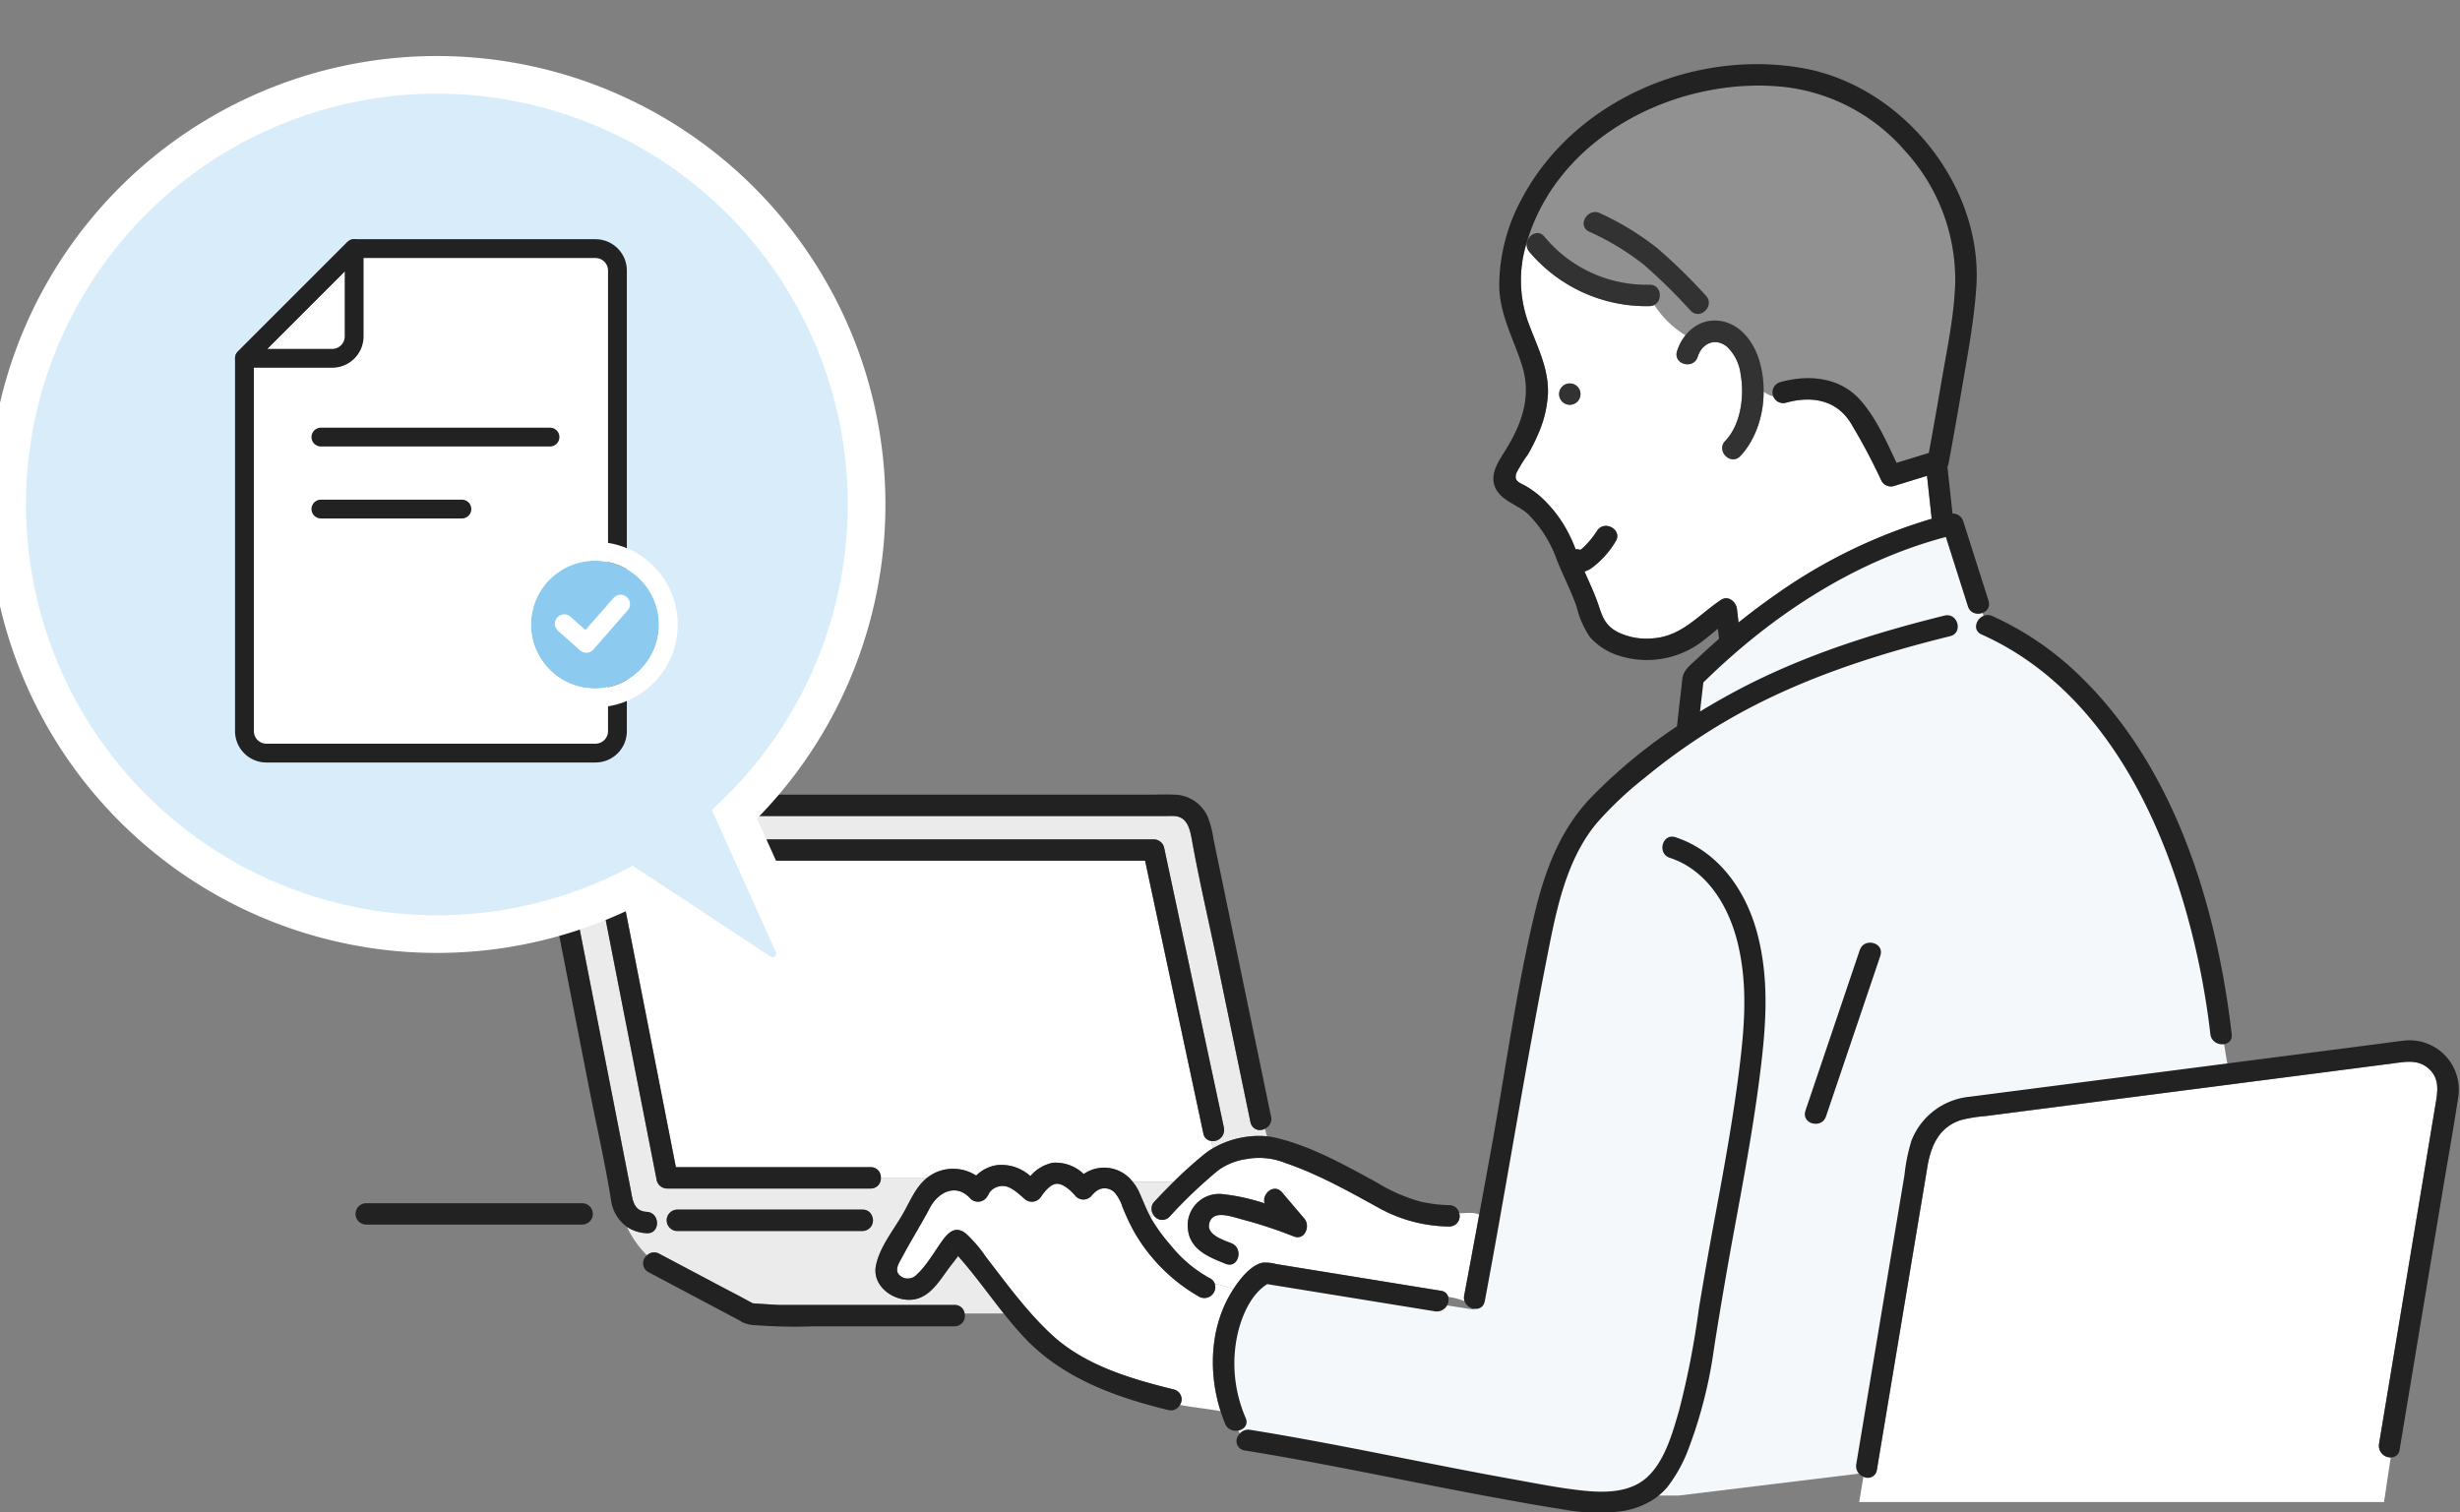 <svg xmlns="http://www.w3.org/2000/svg" xmlns:xlink="http://www.w3.org/1999/xlink" width="392" height="241" viewBox="0 0 392 241"><rect x="0" y="0" width="392" height="241" fill="#808080" stroke="none"/><defs><clipPath id="a"><rect width="392" height="241" transform="translate(1032 1986)" fill="red" opacity="0.42"/></clipPath><clipPath id="b"><rect width="335.082" height="230.903" fill="none"/></clipPath></defs><g transform="translate(-1032 -1986)" clip-path="url(#a)"><g transform="translate(587.087 12.609)"><g transform="translate(501.625 1983.62)"><g clip-path="url(#b)"><path d="M259.857,79.533l-12.445,3.8-14.693,9.12-10.387,9.373v8.613l-12.667,10.133-7.093,6.334-3.547,11.653-12.16,64.6-32.427-5.067-4.307,3.8-2.787,6.587v9.12l2.787,6.587,52.44,8.613h16.973l29.133-3.547,9.627-52.693,4.053-5.32,44.84-5.827-3.8-23.053-8.867-24.32-11.4-13.933-10.64-7.093-3.8-3.04-6.333-15.707Z" transform="translate(-8.751 -4.648)" fill="#f4f8fa"/><path d="M312.6,609.476a.177.177,0,0,0-.008-.055c0,.02.007.033.008.055" transform="translate(-215.827 -420.775)" fill="#ffdc50"/><path d="M379.073,582.012l.029-.033.044-.059c-.023.031-.049.061-.073.092" transform="translate(-261.731 -401.787)" fill="#ffdc50"/><path d="M628.846,250.895c.031.04.027.028.085-.014l-.085.014" transform="translate(-434.187 -173.221)" fill="#ffdc50"/><path d="M306.868,610.247c-.058-.086-.111-.159-.065-.025.008.024.033.029.065.025" transform="translate(-211.82 -421.278)" fill="#ffdc50"/><path d="M191.22,460.344a5.98,5.98,0,0,1,3.34-1.667,6.879,6.879,0,0,1,5.3,1.747,6.4,6.4,0,0,1,3.6-2.127,6.487,6.487,0,0,1,4.9,1.8,5.728,5.728,0,0,1,7.788,1.214h6.568a64.85,64.85,0,0,1,4.947-4.443,11.051,11.051,0,0,1,1.269-.871l-.23-1.165a1.437,1.437,0,0,1-1.279-1.21l-1.186-5.555q-4.048-18.956-8.095-37.912H133.8l.86,4.388L143.368,459h31.021a1.6,1.6,0,0,1,1.643,1.665h7.414a6.609,6.609,0,0,1,1.657-.95,6.777,6.777,0,0,1,6.117.626" transform="translate(-92.381 -283.194)" fill="#fff"/><path d="M217.325,436.953a1.539,1.539,0,0,1-2.3-1.035l-.306-1.474q-2.512-12.114-5.024-24.228c-1.338-6.451-2.857-12.892-4.018-19.377-.31-1.728-.745-3.6-2.8-3.724-.431-.027-.871,0-1.3,0H109.2c-1.514,0-4.05-.2-4.22,1.921a6.775,6.775,0,0,0,.309,1.577q.345,1.763.691,3.526,1.138,5.808,2.276,11.616,2.787,14.224,5.574,28.447,1,5.111,2,10.222c.163.835.336,1.668.49,2.5.289,1.564.505,3.167,2.506,3.283,2.182.126,2.189,3.531,0,3.405a6.158,6.158,0,0,1-3.16-1.016,16.4,16.4,0,0,0,3.191,4.543,1.635,1.635,0,0,1,1.959-.259l10.052,5.33c1.423.755,2.868,1.479,4.274,2.267a4.658,4.658,0,0,1,.45.238l.083.058c.636.064,4,.27,4.342.272,2.405.011,4.811,0,7.216,0h20.633a1.571,1.571,0,0,1,1.614,1.361h6.234c-2.43-3.051-4.685-6.241-7.276-9.153-.486.69-1.055,1.356-1.524,2-1.426,1.949-2.93,4.5-5.506,4.912-3.1.493-6.767-2.063-6.048-5.461.6-2.82,2.612-5.359,4.07-7.813h-4.7a1.688,1.688,0,0,1-1.528,2.366h-29.5a1.7,1.7,0,0,1,0-3.405h29.5a1.549,1.549,0,0,1,1.528,1.039h4.7c.058-.1.116-.194.172-.291,1.225-2.126,2.075-4.392,3.941-5.851h-7.414a1.614,1.614,0,0,1-1.643,1.741H122.071a1.717,1.717,0,0,1-1.642-1.25q-.641-3.272-1.282-6.543-4.478-22.854-8.956-45.707a1.727,1.727,0,0,1,1.642-2.155h87.78a1.721,1.721,0,0,1,1.642,1.25l1.186,5.555L210.8,436.8a1.786,1.786,0,0,1-2,2.115l.229,1.165a14.709,14.709,0,0,1,8.631-1.919Z" transform="translate(-72.481 -267.275)" fill="#ebebeb"/><path d="M403.311,578.584c1-1.067,2.025-2.13,3.078-3.168h-6.568a7.235,7.235,0,0,1,1.081,1.734c.6,1.363,1.138,2.753,1.847,4.066.126-.189.249-.377.375-.562a1.631,1.631,0,0,1,.187-2.07" transform="translate(-276.057 -397.297)" fill="#ebebeb"/><path d="M332.017,593.564c.045-.071.093-.146.141-.22a11.661,11.661,0,0,0-2.925-.883,1.751,1.751,0,0,1-2.478,2.065,27.918,27.918,0,0,1-10.484-10.549,37.245,37.245,0,0,1-1.764-3.793,6.294,6.294,0,0,0-1.286-2.319,2.208,2.208,0,0,0-2.752-.275,4.346,4.346,0,0,0-.617.535c-.051.048-.089.087-.118.118a.379.379,0,0,1-.06.071,1.693,1.693,0,0,1-2.57.215c-.694-.811-2.056-2.181-3.213-2-.92.14-1.837,1.284-2.336,2.018a1.734,1.734,0,0,1-2.674.345c-.921-.8-2.183-2.042-3.453-2.029a2.61,2.61,0,0,0-2.016.931c-.154.188-.568,1.108-.266.346a1.723,1.723,0,0,1-2.845.751c-2.223-2.51-5.106-1.13-6.47,1.453-1.388,2.63-2.975,5.139-4.365,7.766-.433.818-1.258,1.942-.636,2.789a1.894,1.894,0,0,0,2.721.256c1.668-1.474,2.881-3.639,4.161-5.439,1.025-1.442,2.176-2.612,3.867-1.264a21.153,21.153,0,0,1,3.189,3.729c3.31,4.271,6.526,8.741,10.512,12.421,5.272,4.868,12.614,7.02,19.427,8.693a1.615,1.615,0,0,1,.97,2.459c2.105.41,4.351.609,6.471,1-1.989-6.271-1.681-13.54,1.872-19.181" transform="translate(-192.362 -398.051)" fill="#fff"/><path d="M456.81,574.085a23.56,23.56,0,0,1-11.034-2.861c-4.877-2.683-9.8-5.461-15.083-7.264a11.158,11.158,0,0,0-6.189-.624,10.014,10.014,0,0,0-4.569,1.844,77.05,77.05,0,0,0-7.684,7.334,1.6,1.6,0,0,1-2.595-.337c-.126.185-.249.373-.375.562.052.1.1.193.156.288a29.99,29.99,0,0,0,3.152,4.254,20.6,20.6,0,0,0,6.111,5.073,1.565,1.565,0,0,1,.76.875,11.669,11.669,0,0,1,2.925.883c1.031-1.6,2.73-3.806,4.633-4.254a6.226,6.226,0,0,1,2.183.207l9.169,1.487,17.107,2.775a1.351,1.351,0,0,1,1.174.972,10.855,10.855,0,0,1,2.6.685,1.76,1.76,0,0,1-.053-.9q1.211-6.439,2.393-12.884c-.946-.468-2.131-.209-3.188-.229a1.634,1.634,0,0,1-1.595,2.11m-24.737,1.6a72.669,72.669,0,0,0-8-2.657c-1.591-.395-4.514-1.585-5.341.123-1.028,2.122,1.925,3.025,3.368,3.6,2.013.8,1.13,4.1-.905,3.283-2.672-1.069-5.672-2.225-6.021-5.514a5.007,5.007,0,0,1,5.49-5.6,32.409,32.409,0,0,1,6.73,1.477c-.471-1.553,1.522-3.225,2.767-1.761l3.571,4.2c.99,1.164.081,3.5-1.656,2.846" transform="translate(-282.588 -388.818)" fill="#fff"/><path d="M858.553,576.746a1.861,1.861,0,0,1-1.864-2.136l.168-1.011,7.337-44.121q.718-4.317,1.436-8.635c.369-2.218.889-4.473-1.157-6.183-1.684-1.407-3.717-.956-5.676-.7l-7.352.95-49.325,6.374-8.27,1.069a21.375,21.375,0,0,0-3.8.627c-3.465,1.113-4.768,4.1-5.313,7.374l-1.34,8.039-6.724,40.341a1.456,1.456,0,0,1-2.147,1.078l-.673,4.041h83.636Z" transform="translate(-534.304 -354.673)" fill="#fff"/><path d="M378.974,582.254c.011-.012.02-.026.031-.038a.309.309,0,0,0-.031.038" transform="translate(-261.663 -401.992)" fill="#ffdc50"/><path d="M642.97,58.292c4.448-1.229,9.4-.824,12.661,2.783,2.528,2.8,4.218,6.616,5.852,10.089l5.146-1.584q1.026-5.537,1.965-11.091c.9-5.3,2.1-10.779,2.24-16.175A30.419,30.419,0,0,0,662.8,21.4a29.878,29.878,0,0,0-20.832-10.29c-16.318-1.02-34.306,8.209-39.3,24.581-.069.225-.133.451-.195.676l.069.05c-.016-1.4,1.716-2.641,2.827-1.308a21.1,21.1,0,0,0,16.741,7.667c1.894-.042,2.147,2.484.777,3.211a15.346,15.346,0,0,0,4.964,4.846,5.859,5.859,0,0,1,6.017-2.194c2.7.631,4.527,2.928,5.466,5.414a16.1,16.1,0,0,1,.958,5.749,4.083,4.083,0,0,0,1.619.792,1.641,1.641,0,0,1,1.055-2.306M628.682,46.915a92.306,92.306,0,0,0-7.4-7.281,41.033,41.033,0,0,0-8.778-5.318c-1.98-.941-.25-3.876,1.719-2.94a44.692,44.692,0,0,1,9.151,5.59,87,87,0,0,1,7.715,7.542c1.517,1.583-.889,3.993-2.408,2.408" transform="translate(-415.981 -7.621)" fill="#919191"/><path d="M632.827,126.589c-1.517,1.589-3.921-.823-2.408-2.408,2.492-2.611,3.076-7.153,2.459-10.582a7.256,7.256,0,0,0-2.193-4.444c-1.87-1.5-3.983-.526-4.661,1.624-.658,2.086-3.945,1.189-3.284-.905a7.778,7.778,0,0,1,1.349-2.53,15.344,15.344,0,0,1-4.964-4.846,1.719,1.719,0,0,1-.777.194A24.35,24.35,0,0,1,599.2,94.028a1.725,1.725,0,0,1-.419-1.1l-.069-.049a19.721,19.721,0,0,0,.224,12.132c1.359,3.809,3.4,7.5,3.234,11.665a18.288,18.288,0,0,1-1.6,6.5,29.9,29.9,0,0,1-1.611,3.193,20.737,20.737,0,0,0-1.808,2.917c-.5,1.383.6,1.55,1.641,2.172a15.282,15.282,0,0,1,2.445,1.832,20.694,20.694,0,0,1,3.584,4.469,23.374,23.374,0,0,1,1.758,3.695,1.48,1.48,0,0,1,.742.1,4.561,4.561,0,0,0,.5-.4A14.172,14.172,0,0,0,610,138.5c1.2-1.829,4.142-.121,2.94,1.719A14.278,14.278,0,0,1,609,144.53a3.954,3.954,0,0,1-1,.462c.812,1.87,1.7,3.7,2.327,5.643.6,1.848,1.174,3.08,2.967,4.015a10.516,10.516,0,0,0,5.713.984c4.537-.367,7.173-3.738,10.724-6.109,1.186-.792,2.425.3,2.562,1.47q.124,1.064.248,2.128,2.858-2.3,5.868-4.406a84.483,84.483,0,0,1,24.913-12.132q-.373-3.423-.746-6.846l-5.306,1.633a1.713,1.713,0,0,1-1.923-.782,98.833,98.833,0,0,0-4.923-9.267c-2.338-3.755-6.306-4.346-10.315-3.239a1.579,1.579,0,0,1-1.959-.978,4.087,4.087,0,0,1-1.62-.792,15.227,15.227,0,0,1-3.7,10.277m-27.176-8.171a1.7,1.7,0,0,1,0-3.405,1.7,1.7,0,0,1,0,3.405" transform="translate(-412.217 -64.128)" fill="#fff"/><path d="M210.9,427.367l-9.165-44.2a15.362,15.362,0,0,0-.936-3.606,5.946,5.946,0,0,0-5.305-3.5c-1.358-.053-2.728,0-4.087,0H102.944a24.356,24.356,0,0,0-3.89.088,5.7,5.7,0,0,0-4.762,6.161c.076.562.22,1.123.329,1.68l1.871,9.547,5.712,29.155c1.169,5.964,2.55,11.928,3.513,17.93a6.248,6.248,0,0,0,2.544,4.328,10.122,10.122,0,0,1-.731-2.419,10.122,10.122,0,0,0,.731,2.419,6.156,6.156,0,0,0,3.16,1.016c2.189.126,2.182-3.279,0-3.405-2-.115-2.217-1.718-2.506-3.283-.155-.836-.327-1.669-.491-2.5l-2-10.222-5.574-28.447-2.276-11.616-.691-3.526a6.774,6.774,0,0,1-.309-1.577c.17-2.118,2.705-1.921,4.22-1.921h92.383c.431,0,.872-.027,1.3,0,2.05.127,2.486,2,2.8,3.724,1.162,6.485,2.681,12.926,4.018,19.377l5.024,24.228.306,1.474a1.539,1.539,0,0,0,2.3,1.035l-.8-2.873.8,2.873a1.7,1.7,0,0,0,.987-1.94" transform="translate(-65.073 -259.63)" fill="#222"/><path d="M222.354,445.124l-8.362-39.162q-.593-2.777-1.186-5.555a1.721,1.721,0,0,0-1.642-1.25h-87.78a1.727,1.727,0,0,0-1.642,2.155q4.477,22.853,8.956,45.707.641,3.271,1.282,6.543a1.716,1.716,0,0,0,1.642,1.25H166.04a1.615,1.615,0,0,0,1.643-1.74h0a1.6,1.6,0,0,0-1.643-1.665H135.019q-4.355-22.228-8.71-44.457l-.86-4.388H209.79q4.047,18.956,8.095,37.912.593,2.777,1.186,5.555a1.437,1.437,0,0,0,1.279,1.21l-.571-2.9.571,2.9a1.787,1.787,0,0,0,2-2.115" transform="translate(-84.031 -275.599)" fill="#222"/><path d="M195.7,621.577h3.386a1.572,1.572,0,0,0-1.614-1.361H176.841c-2.405,0-4.811.012-7.216,0-.34,0-3.706-.207-4.342-.272l-.082-.058a4.74,4.74,0,0,0-.45-.239c-1.406-.787-2.851-1.512-4.274-2.266l-10.052-5.33a1.636,1.636,0,0,0-1.959.259c.828.884,1.7,1.728,2.549,2.572-.844-.844-1.72-1.688-2.549-2.572a1.606,1.606,0,0,0,.24,2.681l8.9,4.717,4.949,2.624c.026.014.731.414.9.488a1.975,1.975,0,0,0,.219.156,5.232,5.232,0,0,0,2.023.46,84.1,84.1,0,0,0,9.405.183h22.372a1.651,1.651,0,0,0,1.614-2.044Z" transform="translate(-102.088 -422.444)" fill="#222"/><path d="M621.225,164.387a1.7,1.7,0,0,0,0,3.405,1.7,1.7,0,0,0,0-3.405" transform="translate(-427.79 -113.501)" fill="#323232"/><path d="M834.915,286.741c18.7,8.371,28.584,28.319,33.409,47.227a125.062,125.062,0,0,1,3.042,16.473c.25,2.151,3.658,2.176,3.4,0-2.363-20.319-9-42.276-24.017-56.932a48.908,48.908,0,0,0-14.12-9.708c-1.983-.888-3.717,2.045-1.719,2.94" transform="translate(-575.856 -195.836)" fill="#222"/><path d="M622.263,95.207a21.1,21.1,0,0,1-16.741-7.667c-1.4-1.685-3.8.735-2.408,2.408a24.35,24.35,0,0,0,19.149,8.664c2.188-.049,2.2-3.454,0-3.405" transform="translate(-416.131 -60.048)" fill="#323232"/><path d="M651.5,89.465a87.046,87.046,0,0,0-7.715-7.541,44.683,44.683,0,0,0-9.151-5.59c-1.969-.935-3.7,2-1.718,2.94a41.034,41.034,0,0,1,8.778,5.317,92.368,92.368,0,0,1,7.4,7.281c1.519,1.586,3.924-.824,2.408-2.408" transform="translate(-436.395 -52.58)" fill="#323232"/><path d="M754.624,453.51l-8.666,25.627c-.7,2.08,2.584,2.973,3.283.905l8.666-25.627c.7-2.08-2.584-2.973-3.283-.905" transform="translate(-514.98 -312.316)" fill="#222"/><path d="M687.274,132.163c-3.461-.808-6.361,1.541-7.365,4.724-.661,2.094,2.625,2.991,3.283.905.678-2.15,2.791-3.126,4.661-1.624a7.253,7.253,0,0,1,2.192,4.444c.617,3.429.033,7.971-2.459,10.582-1.513,1.585.891,4,2.408,2.408,3.773-3.952,4.636-11.022,2.746-16.026-.939-2.486-2.764-4.783-5.466-5.414" transform="translate(-469.383 -91.142)" fill="#323232"/><path d="M36.057,586.521H1.645a1.7,1.7,0,0,0,0,3.405H36.057a1.7,1.7,0,0,0,0-3.405" transform="translate(0 -404.964)" fill="#222"/><path d="M654.015,85.515l-4.023-12.644a1.736,1.736,0,0,0-1.713-1.237l-.814-7.476a1.25,1.25,0,0,0,.165-.42q1.064-5.7,2.031-11.415c.939-5.52,2.013-11.1,2.405-16.7,1.14-16.241-11.791-32.174-27.645-34.988-17.23-3.058-36.392,5.054-44.745,20.747a29.184,29.184,0,0,0-3.63,13.993c.074,4.572,2.294,8.4,3.632,12.648,1.615,5.128-.164,9.65-2.949,14.008-1.108,1.735-2.293,3.746-1.15,5.782,1.055,1.88,3.556,2.491,5.082,3.931a19.52,19.52,0,0,1,4.6,7.365c.989,2.462,2.264,4.918,3.128,7.41a14.881,14.881,0,0,0,2.073,4.752,10.253,10.253,0,0,0,5.062,3.13,14.6,14.6,0,0,0,12.451-2.082c1.008-.731,1.952-1.541,2.914-2.327l.173,1.485c0,.037.012.072.018.109q-1.834,1.6-3.594,3.271c-.9.857-1.99,1.626-2.223,2.889-.081.439-.106.9-.158,1.339q-.378,3.225-.732,6.453a83.865,83.865,0,0,0-13.695,11.35c-4.99,5.195-7.384,11.754-9.03,18.656-2.913,12.212-4.594,24.769-6.835,37.12q-.972,5.36-1.958,10.719a2.106,2.106,0,0,1,.335.2,2.106,2.106,0,0,0-.335-.2q-1.185,6.444-2.393,12.884a1.761,1.761,0,0,0,.053.9c.326.122.649.252.973.381-.324-.129-.647-.259-.973-.381.489,1.455,2.888,1.83,3.231.008,3.449-18.331,6.369-36.775,9.969-55.074,1.426-7.248,2.986-15.259,7.846-21.1a56.88,56.88,0,0,1,7.685-7.262,97.951,97.951,0,0,1,13.21-9.2C623.47,98.155,635.6,94.216,647.9,91.176c2.126-.526,1.226-3.81-.905-3.284-11.223,2.774-22.325,6.3-32.592,11.684-2.137,1.121-4.265,2.324-6.358,3.606q.26-2.314.532-4.627c10.757-10.588,23.94-19.31,38.635-23.19l3.517,11.054c.662,2.08,3.951,1.191,3.283-.905m-65.5-7.84.085-.014c-.058.042-.054.054-.085.014m57.955-26.8q-.94,5.552-1.965,11.091l-5.146,1.584c-1.633-3.473-3.324-7.292-5.852-10.089-3.26-3.607-8.213-4.012-12.661-2.783a1.7,1.7,0,0,0,.905,3.283c4.009-1.107,7.977-.516,10.314,3.239a98.912,98.912,0,0,1,4.923,9.267,1.713,1.713,0,0,0,1.923.782l5.307-1.633q.373,3.423.745,6.846a84.475,84.475,0,0,0-24.912,12.132q-3.01,2.1-5.868,4.406-.124-1.064-.248-2.128c-.137-1.174-1.375-2.262-2.562-1.47-3.551,2.371-6.187,5.742-10.724,6.109a10.514,10.514,0,0,1-5.713-.984c-1.794-.935-2.37-2.166-2.968-4.015-.628-1.943-1.515-3.772-2.328-5.643a3.947,3.947,0,0,0,1-.462,14.273,14.273,0,0,0,3.938-4.31c1.2-1.84-1.745-3.548-2.94-1.719a14.167,14.167,0,0,1-2.175,2.647,4.574,4.574,0,0,1-.5.4,1.48,1.48,0,0,0-.742-.1,23.38,23.38,0,0,0-1.759-3.695,20.681,20.681,0,0,0-3.584-4.469,15.244,15.244,0,0,0-2.445-1.832c-1.043-.623-2.143-.79-1.641-2.173a20.735,20.735,0,0,1,1.808-2.917,29.95,29.95,0,0,0,1.611-3.193,18.293,18.293,0,0,0,1.6-6.5c.162-4.167-1.875-7.856-3.234-11.665a19.971,19.971,0,0,1-.03-12.809c4.99-16.372,22.978-25.6,39.3-24.581a29.878,29.878,0,0,1,20.832,10.289A30.418,30.418,0,0,1,648.71,34.7c-.137,5.4-1.342,10.87-2.24,16.175" transform="translate(-393.857 -0.001)" fill="#222"/><path d="M515.206,503.812h3.951a10.2,10.2,0,0,0,2.9-2.379,23.36,23.36,0,0,0,3.468-6.361,72.969,72.969,0,0,0,3.978-15.844q1.421-9.024,3.066-18.01c1.525-8.285,3.084-16.542,4.159-24.9,1-7.78,1.694-15.475-.351-23.168-1.8-6.777-6.146-13.04-13.03-15.3-2.087-.684-2.982,2.6-.905,3.283,5.849,1.917,9.268,7.534,10.729,13.219,1.724,6.711,1.213,13.43.372,20.22-.979,7.91-2.393,15.728-3.854,23.56q-1.386,7.429-2.617,14.885a136.36,136.36,0,0,1-3.138,16.16c-1.227,4.214-2.781,10.112-7.195,12.051-2.763,1.214-6,1.027-8.928.678-3.548-.423-7.078-1.131-10.593-1.764-13.905-2.506-27.7-5.593-41.651-7.836a1.769,1.769,0,0,0-1.813.821,3.241,3.241,0,0,0,.86.843,3.241,3.241,0,0,1-.86-.843,1.506,1.506,0,0,0,.908,2.463c13.262,2.132,26.377,5.032,39.585,7.46,3.654.672,7.313,1.339,10.984,1.907a30.587,30.587,0,0,0,9.658.313,13.152,13.152,0,0,0,4.263-1.46Z" transform="translate(-313.074 -274.633)" fill="#222"/><path d="M476.786,622.532a6.709,6.709,0,0,1,1.872-.045,1.352,1.352,0,0,0-1.174-.971l-17.107-2.775-9.169-1.487a6.232,6.232,0,0,0-2.183-.207c-1.9.448-3.6,2.655-4.633,4.254.13.065.26.134.386.21-.127-.076-.256-.145-.386-.21l-.141.22c-3.552,5.641-3.86,12.91-1.871,19.181a22.264,22.264,0,0,1,2.4.558,22.264,22.264,0,0,0-2.4-.558c.216.682.459,1.352.728,2.007a1.81,1.81,0,0,0,1.79,1.128,11.267,11.267,0,0,1-.46-1.214,11.267,11.267,0,0,0,.46,1.214c1.032-.034,1.988-.831,1.493-2.033a21.8,21.8,0,0,1-1.212-13.758c.718-2.8,2.091-5.98,4.635-7.588l26.764,4.341a1.878,1.878,0,0,0,2.08-2.312,6.709,6.709,0,0,0-1.872.045" transform="translate(-304.597 -426.007)" fill="#222"/><path d="M186.655,590.854h6.206a1.548,1.548,0,0,0-1.527-1.039h-29.5a1.7,1.7,0,0,0,0,3.405h29.5a1.687,1.687,0,0,0,1.527-2.366Z" transform="translate(-110.605 -407.238)" fill="#222"/><path d="M313.952,603.677c.653.2,1.332.354,2.026.489a1.616,1.616,0,0,0-.971-2.459c-6.812-1.673-14.154-3.825-19.427-8.693-3.986-3.68-7.2-8.149-10.512-12.421a21.164,21.164,0,0,0-3.189-3.729c-1.69-1.348-2.842-.177-3.867,1.265-1.279,1.8-2.492,3.964-4.161,5.438a1.893,1.893,0,0,1-2.721-.256c-.621-.846.2-1.97.636-2.789,1.39-2.627,2.978-5.137,4.366-7.766,1.364-2.583,4.248-3.963,6.47-1.453a1.723,1.723,0,0,0,2.845-.752c-.3.762.111-.158.266-.346a2.611,2.611,0,0,1,2.016-.931c1.27-.013,2.532,1.229,3.453,2.029a1.734,1.734,0,0,0,2.674-.345c.5-.734,1.417-1.877,2.336-2.018,1.157-.176,2.519,1.193,3.213,2a1.693,1.693,0,0,0,2.57-.215.386.386,0,0,1,.031-.038c.025-.03.05-.06.073-.092l-.044.059c.029-.031.067-.07.118-.118a4.379,4.379,0,0,1,.617-.535,2.208,2.208,0,0,1,2.752.275,6.288,6.288,0,0,1,1.286,2.319,37.264,37.264,0,0,0,1.765,3.793,27.916,27.916,0,0,0,10.484,10.548,1.752,1.752,0,0,0,2.479-2.065,21.2,21.2,0,0,1-2.477-.609,21.2,21.2,0,0,0,2.477.609,1.566,1.566,0,0,0-.76-.875,20.583,20.583,0,0,1-6.11-5.073,29.975,29.975,0,0,1-3.152-4.254c-.054-.1-.1-.192-.156-.288a6.687,6.687,0,0,1-.811,1.028,6.687,6.687,0,0,0,.811-1.028c-.709-1.314-1.242-2.7-1.847-4.066a7.233,7.233,0,0,0-1.081-1.734h0a5.728,5.728,0,0,0-7.788-1.214,6.486,6.486,0,0,0-4.9-1.8,6.4,6.4,0,0,0-3.6,2.128,6.879,6.879,0,0,0-5.3-1.748,5.98,5.98,0,0,0-3.34,1.667,6.777,6.777,0,0,0-6.117-.626,6.609,6.609,0,0,0-1.657.95h0c-1.866,1.46-2.716,3.725-3.941,5.851-.056.1-.114.194-.172.292h0c-1.458,2.455-3.473,4.993-4.07,7.813-.719,3.4,2.947,5.954,6.048,5.461,2.576-.41,4.08-2.964,5.506-4.912.469-.642,1.038-1.308,1.524-2,2.59,2.911,4.846,6.1,7.276,9.153h0c1.043,1.309,2.115,2.6,3.265,3.818,6.112,6.5,14.448,9.488,22.936,11.572a1.618,1.618,0,0,0,1.876-.824c-.694-.135-1.373-.294-2.026-.489m-34.3-24.265c-.046-.134.008-.06.065.025-.032,0-.057,0-.065-.025m1.78-.3a.173.173,0,0,1,.008.055.173.173,0,0,0-.008-.055" transform="translate(-184.666 -390.467)" fill="#222"/><path d="M378.974,582.181a.387.387,0,0,0,.06-.071l-.029.033c-.01.012-.02.026-.031.038" transform="translate(-261.663 -401.919)" fill="#323232"/><path d="M437.145,584.043a72.59,72.59,0,0,1,8,2.657c1.738.651,2.647-1.682,1.657-2.846l-3.571-4.2c-1.245-1.464-3.238.208-2.767,1.761a32.385,32.385,0,0,0-6.731-1.477,5.006,5.006,0,0,0-5.489,5.6c.349,3.289,3.348,4.445,6.021,5.514,2.034.813,2.918-2.479.905-3.283-1.443-.577-4.4-1.481-3.368-3.6.828-1.708,3.75-.518,5.341-.123" transform="translate(-295.661 -399.836)" fill="#222"/><path d="M457.011,562.881a22.657,22.657,0,0,1-4.587-.565,27.2,27.2,0,0,1-7.054-3.107c-5.058-2.752-10.427-5.77-16.083-7.087a10.621,10.621,0,0,0-1.319-.216l.483,1.737-.483-1.737a14.71,14.71,0,0,0-8.631,1.919l.6,3.051-.6-3.051a11.051,11.051,0,0,0-1.269.871,64.933,64.933,0,0,0-4.947,4.443h0c-1.053,1.038-2.079,2.1-3.078,3.168a1.631,1.631,0,0,0-.187,2.07,4.048,4.048,0,0,1,1.537-1.474,4.048,4.048,0,0,0-1.537,1.474,1.6,1.6,0,0,0,2.595.337,77.045,77.045,0,0,1,7.685-7.334,10.012,10.012,0,0,1,4.568-1.844,11.164,11.164,0,0,1,6.189.624c5.286,1.8,10.207,4.582,15.083,7.265a23.562,23.562,0,0,0,11.034,2.861,1.634,1.634,0,0,0,1.595-2.11,2.869,2.869,0,0,1-1.244-.251,2.869,2.869,0,0,0,1.244.251,1.593,1.593,0,0,0-1.595-1.295" transform="translate(-282.789 -381.02)" fill="#222"/><path d="M859.591,502.674c-1.423.154-2.842.367-4.261.551l-48.949,6.326q-8.02,1.037-16.04,2.073a11.073,11.073,0,0,0-9.268,7.033,29.389,29.389,0,0,0-1.1,5.452l-7.494,44.956q-.094.564-.188,1.128a1.793,1.793,0,0,0,1.137,1.983l.647-3.881-.647,3.881a1.456,1.456,0,0,0,2.147-1.078l6.724-40.341,1.34-8.039c.545-3.269,1.848-6.261,5.313-7.374a21.336,21.336,0,0,1,3.8-.627l8.27-1.069,49.325-6.375,7.352-.95c1.959-.253,3.992-.7,5.676.7,2.046,1.71,1.526,3.965,1.157,6.183q-.718,4.317-1.436,8.635l-7.337,44.12q-.084.506-.168,1.011a1.862,1.862,0,0,0,1.864,2.136l.829-5.512-.829,5.512a1.363,1.363,0,0,0,1.42-1.231l6.838-41.119c.826-4.967,1.727-9.927,2.479-14.906a7.862,7.862,0,0,0-8.6-9.182" transform="translate(-533.21 -347.038)" fill="#222"/></g></g><path d="M86.215,2.35a68.476,68.476,0,0,1,19.4,123.681l5.214,22.123a3.577,3.577,0,0,1-5.983,3.377L87.29,134.345A68.479,68.479,0,1,1,86.215,2.35" transform="translate(434.229 1999.633) rotate(-11)" fill="#d8edf9" stroke="#fff" stroke-width="6"/><path d="M0,14.5,16.3,0H58.318V79.011H0Z" transform="translate(484.807 2013.476)" fill="#fff"/><g transform="translate(483.866 2013.019)"><g transform="translate(0)"><g transform="translate(0 0)"><path d="M56.436,80.908H4a3.5,3.5,0,0,1-3.5-3.5V17.98L17.98.5H56.436a3.5,3.5,0,0,1,3.5,3.5V77.412A3.5,3.5,0,0,1,56.436,80.908Z" transform="translate(-0.5 -0.5)" fill="none" stroke="#222" stroke-linecap="round" stroke-linejoin="round" stroke-width="3"/><path d="M17.98.5V14.484a3.5,3.5,0,0,1-3.5,3.5H.5Z" transform="translate(-0.5 -0.5)" fill="none" stroke="#222" stroke-linecap="round" stroke-linejoin="round" stroke-width="3"/></g><g transform="translate(12.183 30.037)"><line x2="36.507" fill="none" stroke="#222" stroke-linecap="round" stroke-width="3"/><line x2="22.466" transform="translate(0 11.474)" fill="none" stroke="#222" stroke-linecap="round" stroke-width="3"/></g></g><g transform="translate(45.66 49.737)"><g transform="translate(0 0)" fill="#8dcaef" stroke="#fff" stroke-width="3"><circle cx="10.192" cy="10.192" r="10.192" stroke="none"/><circle cx="10.192" cy="10.192" r="11.692" fill="none"/></g><path d="M.5,3.623,4.014,6.746,9.479.5" transform="translate(4.8 6.431)" fill="none" stroke="#fff" stroke-linecap="round" stroke-linejoin="round" stroke-width="3"/></g></g></g></g></svg>